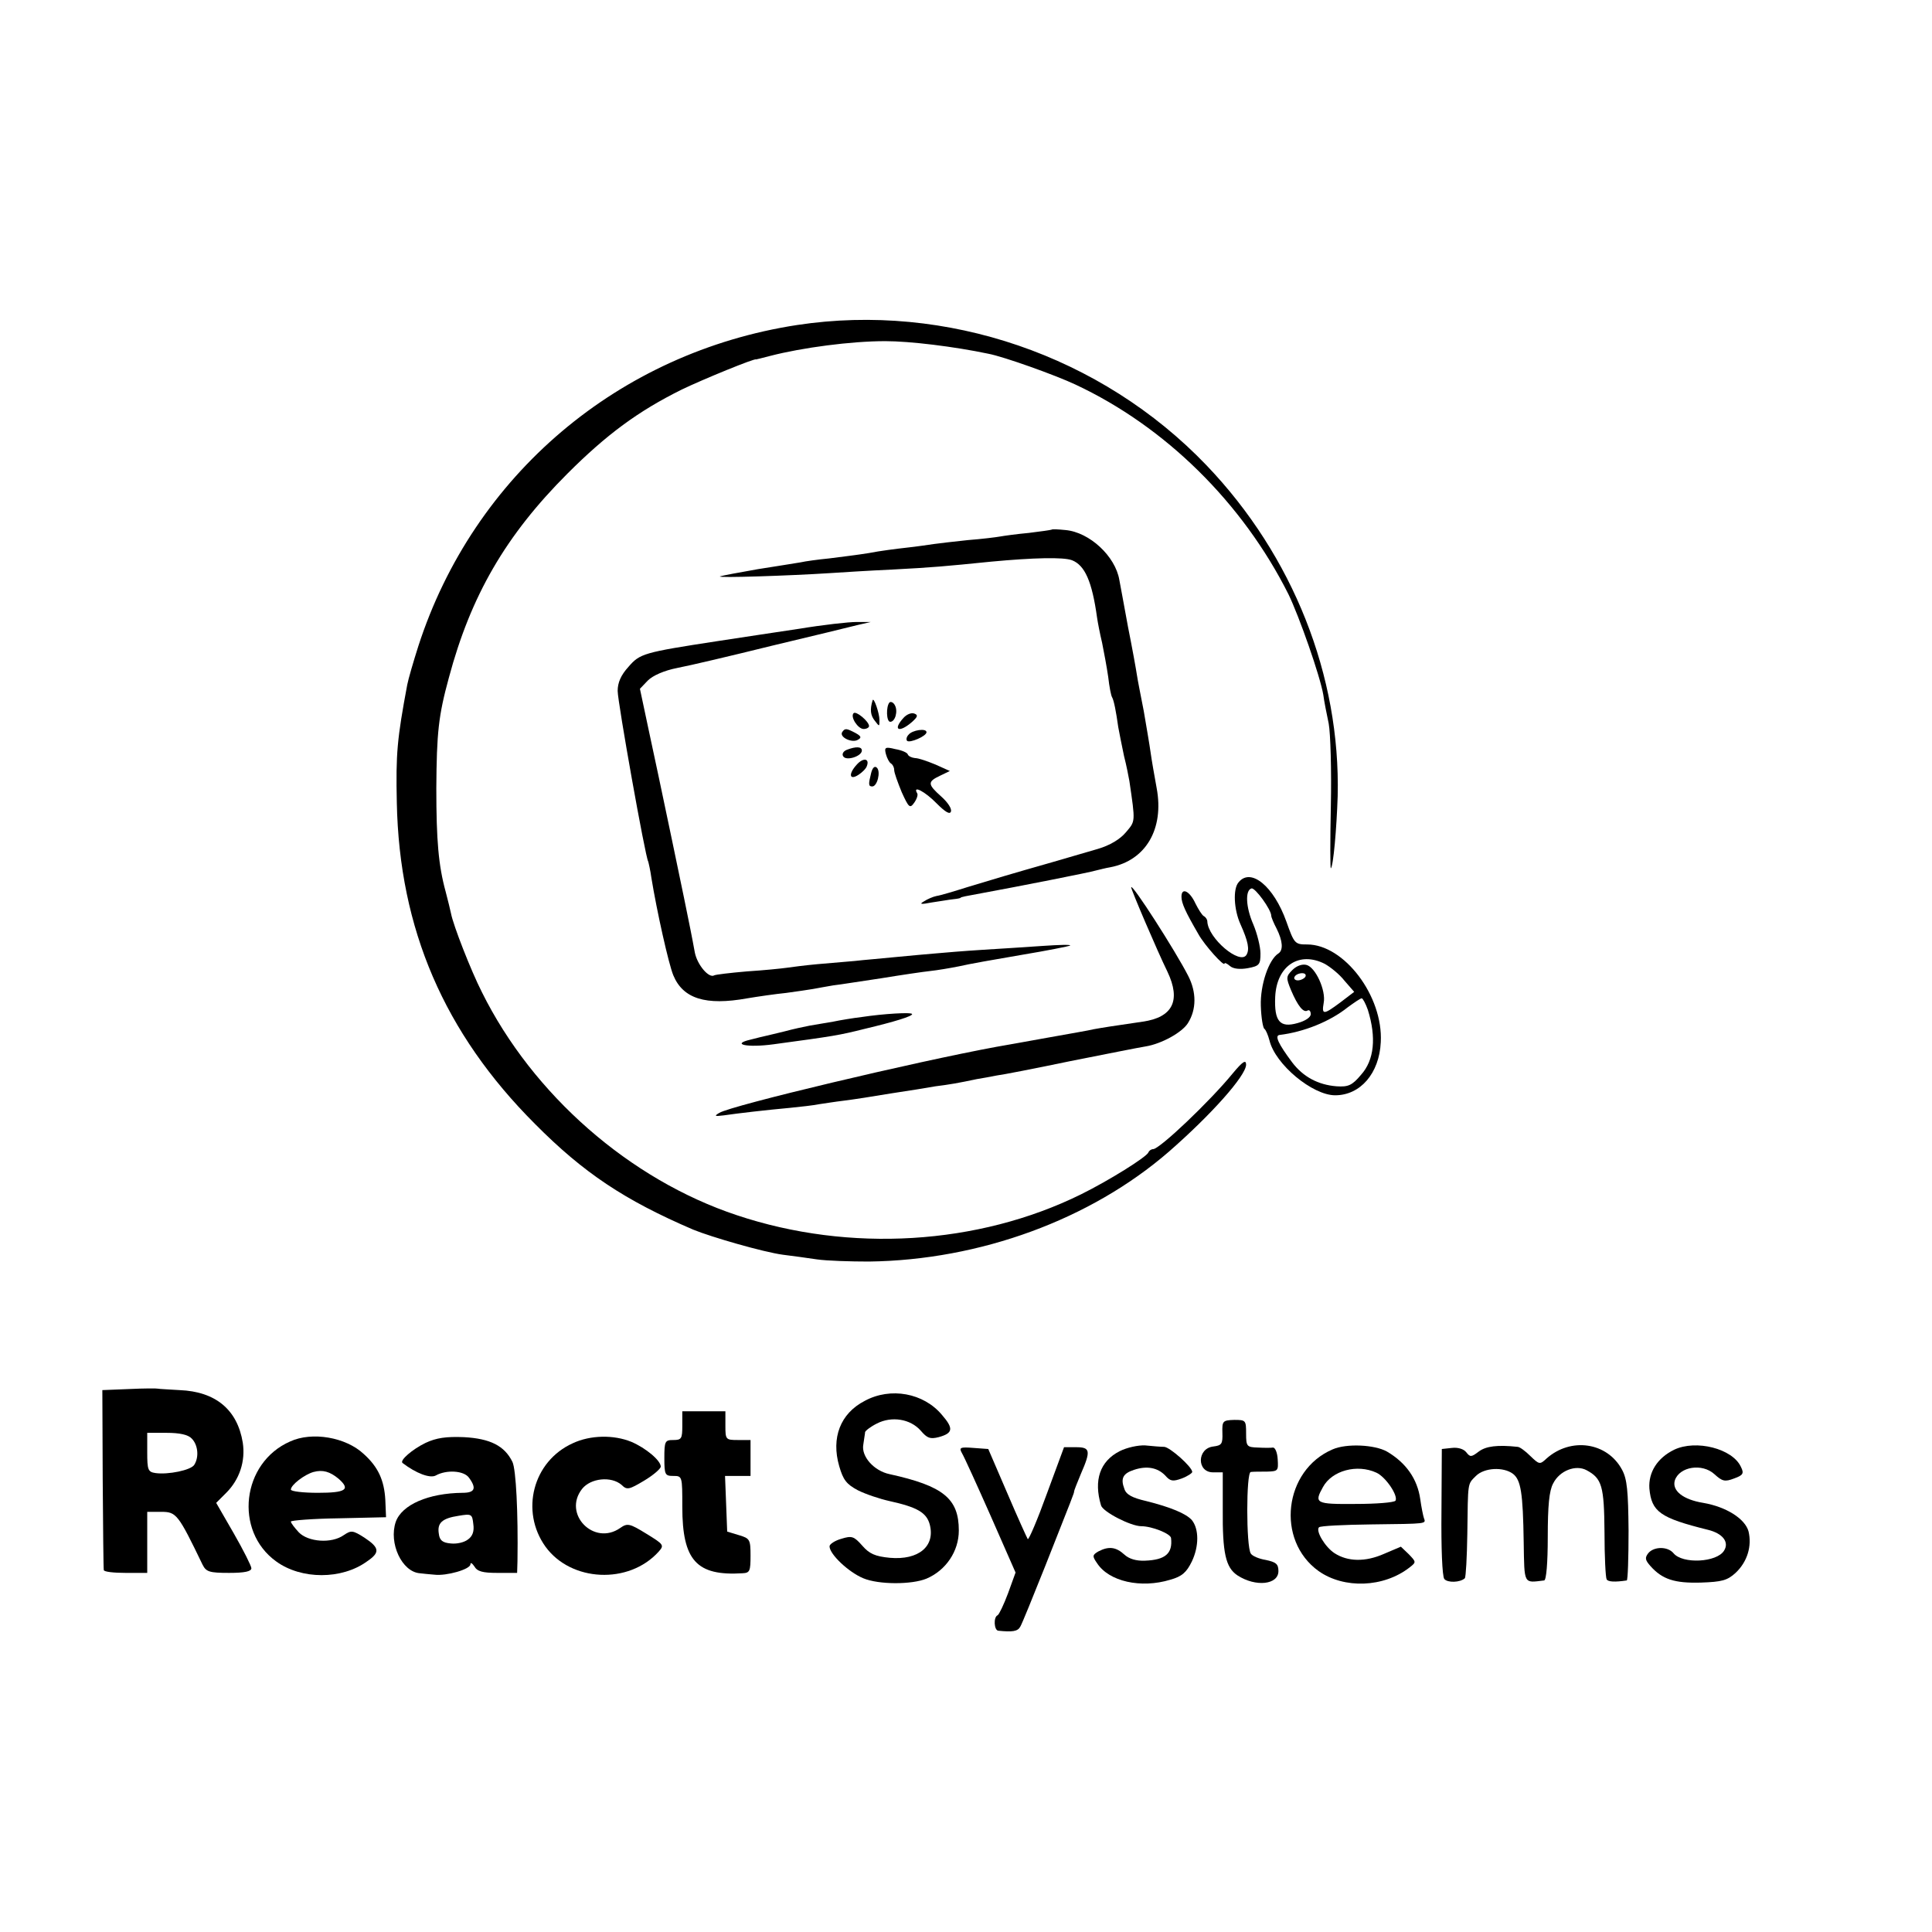 <?xml version="1.0" standalone="no"?>
<!DOCTYPE svg PUBLIC "-//W3C//DTD SVG 20010904//EN"
 "http://www.w3.org/TR/2001/REC-SVG-20010904/DTD/svg10.dtd">
<svg version="1.0" xmlns="http://www.w3.org/2000/svg"
 width="538pt" height="538pt" viewBox="0 0 538 538"
 preserveAspectRatio="xMidYMid meet">
<g transform="translate(0,538) scale(0.1,-0.1)"
fill="#000000" stroke="none">
<path d="M2220 4475 c-497 -76 -901 -418 -1055 -894 -14 -44 -28 -92 -31 -108
-28 -150 -32 -191 -29 -328 7 -352 132 -642 385 -895 135 -136 249 -212 440
-294 51 -21 197 -63 250 -70 25 -3 68 -9 95 -13 28 -4 93 -6 145 -6 309 4 617
117 835 306 119 104 214 211 215 242 0 15 -9 10 -38 -25 -64 -78 -203 -210
-221 -210 -5 0 -11 -4 -13 -9 -5 -13 -111 -79 -188 -117 -286 -141 -644 -163
-958 -58 -298 99 -568 335 -710 621 -31 61 -80 187 -86 219 -2 10 -9 38 -15
61 -20 73 -26 143 -26 288 1 155 6 202 35 308 61 228 158 396 330 568 109 109
197 174 318 234 60 29 207 89 207 84 0 0 18 4 40 10 89 23 225 41 320 41 69 0
192 -15 287 -35 43 -8 188 -60 243 -86 250 -117 465 -329 593 -584 30 -62 88
-227 97 -280 2 -16 9 -52 15 -80 5 -27 8 -130 6 -228 -2 -98 -2 -176 0 -175 7
7 16 110 19 201 8 335 -124 669 -365 921 -293 306 -725 454 -1140 391z"/>
<path d="M2928 3905 c-2 -1 -30 -5 -63 -9 -33 -3 -69 -8 -80 -10 -11 -2 -51
-7 -90 -10 -38 -4 -81 -9 -95 -11 -14 -2 -47 -7 -75 -10 -27 -3 -75 -9 -105
-15 -30 -5 -80 -11 -111 -15 -31 -3 -67 -8 -80 -11 -13 -2 -67 -11 -119 -19
-52 -9 -99 -18 -105 -20 -10 -5 197 2 305 9 30 2 109 7 175 10 114 6 146 9
275 22 118 11 201 13 225 4 36 -14 56 -59 70 -160 2 -14 8 -45 14 -70 5 -25
13 -67 17 -95 3 -27 8 -53 11 -57 5 -9 11 -40 17 -83 3 -16 10 -52 16 -80 7
-27 13 -59 15 -70 17 -116 17 -111 -10 -143 -16 -19 -44 -36 -78 -46 -28 -8
-86 -25 -127 -37 -116 -33 -159 -46 -235 -69 -38 -12 -78 -24 -87 -25 -10 -2
-26 -9 -35 -15 -14 -8 -9 -9 22 -3 22 3 49 8 60 9 11 1 20 3 20 4 0 2 16 5 60
13 93 17 302 58 317 63 9 2 27 7 40 9 99 19 150 107 129 220 -6 33 -14 78 -17
100 -3 22 -12 74 -19 115 -8 41 -17 86 -19 100 -2 14 -13 75 -25 135 -11 61
-22 119 -24 130 -11 66 -83 133 -150 139 -20 2 -37 3 -39 1z"/>
<path d="M2225 3629 c-66 -10 -167 -25 -225 -34 -209 -32 -218 -35 -250 -72
-21 -23 -30 -44 -30 -67 0 -31 77 -463 85 -475 1 -3 6 -24 9 -46 15 -92 48
-240 61 -271 27 -65 90 -85 206 -64 30 5 78 12 108 15 30 4 63 9 75 11 12 2
37 7 56 10 19 2 80 12 135 20 55 9 116 18 135 20 19 2 55 8 80 13 25 6 104 20
175 32 72 12 132 24 135 26 3 3 -31 2 -75 -1 -44 -3 -120 -8 -170 -11 -49 -3
-108 -8 -130 -10 -22 -2 -71 -6 -110 -10 -38 -4 -90 -8 -115 -11 -25 -2 -72
-6 -105 -9 -33 -3 -71 -8 -85 -10 -14 -2 -63 -7 -110 -10 -47 -4 -88 -9 -91
-11 -15 -9 -47 29 -54 63 -4 21 -9 49 -12 63 -8 43 -91 440 -117 559 l-24 113
22 23 c14 14 46 28 82 35 32 6 151 34 264 62 113 27 221 53 240 58 l35 8 -40
0 c-22 0 -94 -8 -160 -19z"/>
<path d="M2430 3430 c-8 -26 -6 -42 6 -57 13 -17 13 -17 13 2 0 19 -16 65 -19
55z"/>
<path d="M2477 3424 c-10 -11 -9 -54 2 -54 14 0 22 30 13 46 -4 8 -11 11 -15
8z"/>
<path d="M2377 3394 c-10 -10 12 -44 28 -44 8 0 15 4 15 8 0 13 -36 43 -43 36z"/>
<path d="M2516 3381 c-31 -34 -13 -43 23 -12 17 15 18 20 7 24 -8 3 -21 -2
-30 -12z"/>
<path d="M2345 3341 c-8 -14 28 -31 44 -21 11 6 9 10 -7 19 -25 13 -29 14 -37
2z"/>
<path d="M2530 3334 c-6 -6 -7 -14 -4 -17 7 -7 54 13 54 24 0 12 -40 6 -50 -7z"/>
<path d="M2358 3292 c-10 -4 -14 -12 -10 -18 8 -14 52 0 52 16 0 11 -16 12
-42 2z"/>
<path d="M2467 3280 c3 -11 9 -23 14 -26 5 -3 9 -11 9 -18 0 -8 10 -35 21 -62
20 -44 23 -46 35 -29 7 10 11 22 8 26 -14 24 23 4 54 -28 24 -24 37 -32 40
-23 3 8 -9 26 -27 42 -38 34 -39 41 -3 58 l27 13 -40 18 c-22 9 -47 18 -57 18
-9 1 -18 5 -20 10 -1 5 -17 12 -35 15 -28 7 -31 5 -26 -14z"/>
<path d="M2386 3251 c-24 -26 -21 -45 4 -29 11 7 22 18 24 25 8 21 -10 24 -28
4z"/>
<path d="M2426 3228 c-8 -32 -8 -38 3 -38 14 0 24 41 13 52 -6 6 -12 1 -16
-14z"/>
<path d="M3449 2923 c-16 -18 -13 -76 5 -116 22 -49 26 -71 17 -86 -18 -29
-107 46 -109 93 0 5 -4 12 -10 15 -5 3 -15 19 -23 35 -16 35 -39 46 -39 19 0
-18 11 -42 47 -104 17 -31 73 -93 73 -82 0 3 7 0 15 -7 9 -8 28 -10 50 -6 32
6 35 10 35 41 0 18 -9 55 -20 81 -21 48 -23 95 -5 100 10 3 55 -59 55 -76 0
-4 7 -21 15 -36 17 -34 19 -60 5 -69 -27 -17 -51 -88 -49 -146 1 -33 6 -62 10
-64 4 -3 10 -17 14 -32 16 -67 120 -153 183 -153 70 0 123 61 127 148 7 128
-102 272 -205 272 -34 0 -36 2 -58 64 -35 98 -99 151 -133 109z m240 -227 c16
-9 41 -29 55 -47 l27 -31 -38 -29 c-47 -35 -53 -36 -47 -2 7 35 -23 100 -48
106 -11 3 -27 -2 -39 -14 -18 -18 -18 -22 -4 -56 19 -45 35 -64 46 -57 5 3 9
-2 9 -10 0 -9 -15 -19 -37 -25 -49 -14 -65 5 -62 73 4 87 67 128 138 92z m-54
-36 c-3 -5 -13 -10 -21 -10 -8 0 -12 5 -9 10 3 6 13 10 21 10 8 0 12 -4 9 -10z
m174 -92 c24 -77 18 -140 -19 -181 -25 -30 -36 -34 -68 -32 -51 4 -93 26 -124
67 -38 51 -49 74 -35 76 67 8 140 37 190 77 18 13 35 25 39 25 3 0 11 -15 17
-32z"/>
<path d="M3150 2909 c0 -7 73 -178 101 -235 38 -80 15 -127 -69 -139 -83 -12
-114 -17 -136 -21 -11 -3 -70 -13 -131 -24 -60 -11 -123 -22 -140 -25 -228
-42 -737 -163 -772 -184 -15 -9 -13 -10 12 -7 41 6 119 15 185 21 30 3 66 7
80 10 14 2 45 7 70 10 25 3 83 12 130 20 47 7 103 16 125 20 40 5 63 9 115 20
14 2 39 7 55 10 17 2 109 20 205 40 96 19 191 38 210 41 44 7 102 39 118 65
24 38 24 86 1 131 -35 69 -159 262 -159 247z"/>
<path d="M2400 2548 c-25 -3 -61 -9 -80 -13 -19 -3 -48 -8 -65 -11 -16 -3 -48
-10 -70 -16 -22 -5 -44 -11 -50 -12 -5 -1 -26 -6 -45 -11 -56 -13 -9 -23 64
-13 170 23 182 25 254 43 84 20 132 35 132 41 0 6 -80 1 -140 -8z"/>
<path d="M360 1512 l-75 -3 1 -247 c1 -136 2 -250 3 -254 0 -5 28 -8 61 -8
l60 0 0 85 0 85 39 0 c42 0 47 -6 115 -147 10 -20 19 -23 74 -23 43 0 62 4 62
13 0 6 -22 50 -49 97 l-49 85 28 28 c37 37 54 88 46 140 -15 91 -75 142 -176
146 -30 2 -57 3 -60 4 -3 1 -39 1 -80 -1z m174 -138 c17 -17 21 -51 7 -73 -9
-15 -73 -28 -108 -23 -21 3 -23 9 -23 58 l0 54 54 0 c36 0 60 -5 70 -16z"/>
<path d="M2408 1479 c-68 -35 -94 -103 -71 -182 11 -38 20 -50 52 -67 22 -11
61 -24 88 -30 77 -17 103 -32 112 -65 16 -61 -31 -100 -111 -93 -41 4 -57 11
-77 34 -23 26 -29 28 -58 19 -18 -5 -33 -15 -33 -21 0 -22 53 -72 94 -89 43
-18 135 -18 176 -1 54 23 90 76 90 134 0 89 -43 124 -193 157 -43 9 -79 49
-73 82 2 16 5 31 5 35 1 4 15 15 33 24 41 21 93 13 122 -20 18 -21 26 -24 50
-18 40 11 42 24 9 62 -51 61 -143 78 -215 39z"/>
<path d="M1900 1410 c0 -36 -2 -40 -25 -40 -23 0 -25 -3 -25 -50 0 -47 2 -50
25 -50 25 0 25 -1 25 -86 0 -150 40 -193 168 -185 20 1 22 6 22 49 0 45 -2 48
-32 57 l-33 10 -3 78 -3 77 36 0 35 0 0 50 0 50 -35 0 c-34 0 -35 1 -35 40 l0
40 -60 0 -60 0 0 -40z"/>
<path d="M3404 1390 c1 -31 -2 -35 -25 -38 -46 -5 -47 -72 -1 -72 l27 0 0
-102 c-1 -123 8 -163 41 -185 51 -33 114 -26 114 12 0 20 -7 25 -35 31 -19 3
-38 11 -42 18 -13 20 -13 226 0 227 7 1 27 1 45 1 31 1 32 2 30 34 -1 19 -7
33 -13 33 -5 -1 -25 -1 -42 0 -31 1 -33 3 -33 39 0 37 -1 38 -33 38 -32 -1
-34 -3 -33 -36z"/>
<path d="M808 1366 c-135 -59 -157 -249 -39 -334 70 -51 183 -51 253 0 37 25
35 38 -7 66 -33 21 -37 21 -58 7 -34 -24 -99 -19 -125 8 -12 13 -22 26 -22 30
0 3 60 8 133 9 l132 3 -2 48 c-3 55 -20 92 -60 128 -50 47 -144 63 -205 35z
m135 -104 c34 -30 20 -39 -58 -39 -41 0 -75 4 -75 9 0 13 38 42 63 49 26 7 46
1 70 -19z"/>
<path d="M1185 1362 c-37 -18 -73 -49 -64 -56 38 -29 76 -43 92 -35 30 17 79
14 93 -6 22 -30 16 -42 -18 -42 -95 -1 -169 -33 -186 -81 -20 -59 17 -139 67
-143 9 -1 27 -3 41 -4 33 -4 100 15 100 29 0 6 5 3 11 -6 8 -14 23 -18 64 -18
l55 0 1 33 c2 134 -4 255 -14 276 -22 45 -62 65 -135 69 -50 2 -77 -2 -107
-16z m118 -269 c-10 -8 -31 -13 -48 -11 -23 2 -31 9 -33 27 -5 30 9 43 55 50
36 6 38 5 41 -23 3 -20 -2 -34 -15 -43z"/>
<path d="M1595 1361 c-111 -50 -147 -189 -76 -288 71 -98 232 -106 315 -14 16
18 15 20 -34 50 -47 29 -53 30 -73 16 -73 -51 -161 39 -106 109 24 30 81 36
110 11 15 -15 21 -13 63 12 25 15 46 33 46 39 0 17 -42 52 -82 69 -49 20 -114
19 -163 -4z"/>
<path d="M3118 1339 c-55 -28 -73 -81 -52 -151 5 -18 83 -58 112 -58 30 0 82
-21 83 -33 5 -43 -16 -61 -73 -63 -24 -1 -44 5 -57 17 -23 21 -43 24 -72 9
-17 -10 -18 -13 -4 -33 33 -51 122 -71 204 -46 32 9 45 20 60 51 20 42 20 90
0 115 -16 18 -59 36 -127 53 -39 9 -56 18 -61 34 -11 29 -4 43 27 53 36 12 66
6 87 -16 14 -16 21 -17 46 -8 16 6 29 15 29 18 0 14 -62 69 -78 70 -9 0 -33 2
-53 4 -20 1 -51 -6 -71 -16z"/>
<path d="M3711 1344 c-136 -58 -159 -253 -39 -339 71 -50 181 -46 253 10 19
15 19 15 -2 37 l-22 21 -47 -20 c-52 -23 -101 -22 -138 2 -26 17 -53 62 -43
72 4 4 69 7 145 8 159 2 153 1 147 18 -2 6 -7 30 -10 52 -8 57 -40 102 -93
133 -34 19 -112 23 -151 6z m122 -65 c26 -12 61 -64 53 -78 -4 -5 -53 -9 -111
-9 -112 -1 -116 2 -91 47 25 46 95 65 149 40z"/>
<path d="M4118 1338 c-21 -16 -24 -16 -35 -2 -7 9 -23 14 -40 12 l-28 -3 -1
-175 c-1 -98 2 -180 8 -187 9 -11 44 -10 57 2 3 3 6 59 7 123 2 147 0 138 24
162 23 23 76 26 103 6 22 -17 28 -52 30 -191 2 -119 -1 -113 57 -106 6 1 10
49 10 121 0 87 4 129 15 149 18 36 63 53 93 37 43 -23 49 -44 50 -173 0 -67 3
-126 6 -131 4 -7 23 -8 56 -3 3 1 5 63 5 139 -1 110 -4 143 -18 169 -41 77
-143 92 -211 31 -18 -17 -20 -16 -44 7 -14 14 -30 26 -36 26 -56 6 -88 2 -108
-13z"/>
<path d="M4662 1343 c-47 -23 -72 -63 -69 -108 6 -65 30 -82 163 -115 41 -10
60 -34 45 -58 -20 -33 -116 -38 -141 -7 -16 19 -54 19 -70 0 -10 -13 -9 -19 6
-36 33 -37 67 -48 140 -46 59 2 74 6 97 27 33 31 46 75 36 116 -10 35 -62 68
-126 79 -56 9 -88 34 -79 63 13 38 76 48 110 17 22 -20 29 -22 55 -12 25 9 28
14 19 32 -23 51 -125 77 -186 48z"/>
<path d="M2679 1333 c6 -10 42 -89 80 -175 l69 -157 -21 -58 c-12 -32 -25 -59
-29 -61 -12 -5 -10 -42 2 -43 39 -4 54 -2 61 11 5 8 36 85 70 170 75 190 81
204 80 207 0 2 8 23 19 49 28 64 26 74 -13 74 l-34 0 -48 -130 c-26 -72 -50
-128 -53 -126 -2 3 -28 60 -57 128 l-53 123 -41 3 c-38 3 -41 1 -32 -15z"/>
</g>
</svg>
